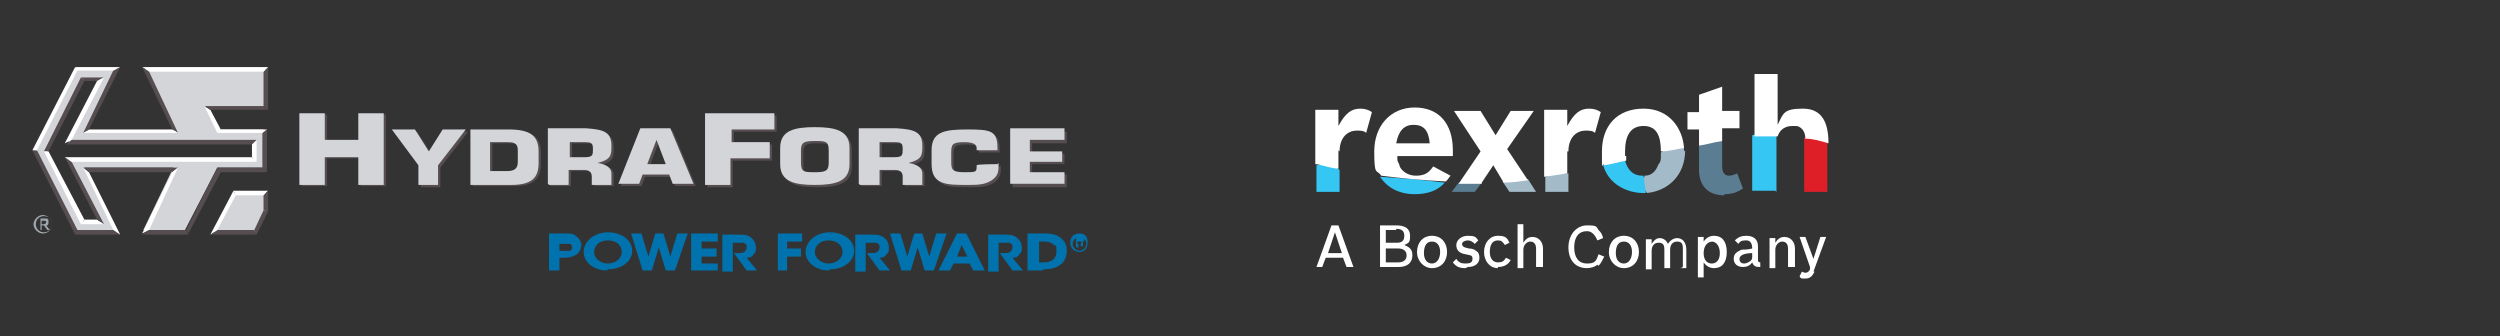 <?xml version="1.0" encoding="UTF-8"?>
<svg id="Layer_2" xmlns="http://www.w3.org/2000/svg" xmlns:xlink="http://www.w3.org/1999/xlink" version="1.1" viewBox="0 0 216.3 29.1">
  <rect x="0" y="0" width="216.3" height="29.1" fill="#333333" stroke="none"/>
  <!-- Generator: Adobe Illustrator 29.6.1, SVG Export Plug-In . SVG Version: 2.1.1 Build 9)  -->
  <defs>
    <style>
      .st0 {
        fill: #0073ae;
      }

      .st1 {
        fill: url(#linear-gradient2);
      }

      .st2 {
        fill: url(#linear-gradient1);
      }

      .st3 {
        fill: url(#linear-gradient9);
      }

      .st4 {
        fill: url(#linear-gradient3);
      }

      .st5 {
        fill: url(#linear-gradient6);
      }

      .st6 {
        fill: url(#linear-gradient8);
      }

      .st7 {
        fill: url(#linear-gradient7);
      }

      .st8 {
        fill: url(#linear-gradient5);
      }

      .st9 {
        fill: url(#linear-gradient4);
      }

      .st10 {
        fill: url(#linear-gradient12);
      }

      .st11 {
        fill: url(#linear-gradient11);
      }

      .st12 {
        fill: url(#linear-gradient10);
      }

      .st13 {
        fill: url(#linear-gradient);
      }

      .st14 {
        fill: #fff;
      }

      .st15 {
        fill: #35c6f4;
      }

      .st16 {
        fill: #a3bac8;
      }

      .st17 {
        fill: #5b7d91;
      }

      .st18 {
        fill: #df1f28;
      }

      .st19 {
        fill: #554d4f;
      }
    </style>
    <linearGradient id="linear-gradient" x1="3.7" y1="487.5" x2="3.7" y2="473.3" gradientTransform="translate(0 -467.3)" gradientUnits="userSpaceOnUse">
      <stop offset="0" stop-color="#a5aeb3"/>
      <stop offset=".3" stop-color="#838f97"/>
      <stop offset=".4" stop-color="#909ba2"/>
      <stop offset=".5" stop-color="#6d7a82"/>
      <stop offset="1" stop-color="#6b777f"/>
    </linearGradient>
    <linearGradient id="linear-gradient1" x1="-2581.5" y1="5582" x2="-2581.5" y2="5655.8" gradientTransform="translate(511.2 -1054.6) scale(.2)" gradientUnits="userSpaceOnUse">
      <stop offset="0" stop-color="#d4d5d9"/>
      <stop offset=".3" stop-color="#a1a3a9"/>
      <stop offset=".4" stop-color="#c8cbd0"/>
      <stop offset=".5" stop-color="#b5b8bf"/>
      <stop offset=".6" stop-color="#b5b8bf"/>
      <stop offset=".7" stop-color="#ecf1f4"/>
      <stop offset=".8" stop-color="#fff"/>
      <stop offset="1" stop-color="#acafb5"/>
    </linearGradient>
    <linearGradient id="linear-gradient2" x1="-2622.3" y1="5582" x2="-2622.3" y2="5655.8" gradientTransform="translate(511.2 -1054.6) scale(.2)" gradientUnits="userSpaceOnUse">
      <stop offset="0" stop-color="#d4d5d9"/>
      <stop offset=".3" stop-color="#a1a3a9"/>
      <stop offset=".4" stop-color="#c8cbd0"/>
      <stop offset=".5" stop-color="#b5b8bf"/>
      <stop offset=".6" stop-color="#b5b8bf"/>
      <stop offset=".7" stop-color="#ecf1f4"/>
      <stop offset=".8" stop-color="#fff"/>
      <stop offset="1" stop-color="#acafb5"/>
    </linearGradient>
    <linearGradient id="linear-gradient3" x1="-2857.8" y1="6682.9" x2="-2857.8" y2="6754.5" gradientTransform="translate(486.8 -1062.9) scale(.2)" gradientUnits="userSpaceOnUse">
      <stop offset="0" stop-color="#d4d5d9"/>
      <stop offset=".3" stop-color="#a1a3a9"/>
      <stop offset=".4" stop-color="#c8cbd0"/>
      <stop offset=".5" stop-color="#b5b8bf"/>
      <stop offset=".6" stop-color="#b5b8bf"/>
      <stop offset=".7" stop-color="#ecf1f4"/>
      <stop offset=".8" stop-color="#fff"/>
      <stop offset="1" stop-color="#acafb5"/>
    </linearGradient>
    <linearGradient id="linear-gradient4" x1="-2810.8" y1="6682.8" x2="-2810.8" y2="6754.5" gradientTransform="translate(486.8 -1062.9) scale(.2)" gradientUnits="userSpaceOnUse">
      <stop offset="0" stop-color="#d4d5d9"/>
      <stop offset=".3" stop-color="#a1a3a9"/>
      <stop offset=".4" stop-color="#c8cbd0"/>
      <stop offset=".5" stop-color="#b5b8bf"/>
      <stop offset=".6" stop-color="#b5b8bf"/>
      <stop offset=".7" stop-color="#ecf1f4"/>
      <stop offset=".8" stop-color="#fff"/>
      <stop offset="1" stop-color="#acafb5"/>
    </linearGradient>
    <linearGradient id="linear-gradient5" x1="-2769.6" y1="6682.8" x2="-2769.6" y2="6754.5" gradientTransform="translate(486.8 -1062.9) scale(.2)" gradientUnits="userSpaceOnUse">
      <stop offset="0" stop-color="#d4d5d9"/>
      <stop offset=".3" stop-color="#a1a3a9"/>
      <stop offset=".4" stop-color="#c8cbd0"/>
      <stop offset=".5" stop-color="#b5b8bf"/>
      <stop offset=".6" stop-color="#b5b8bf"/>
      <stop offset=".7" stop-color="#ecf1f4"/>
      <stop offset=".8" stop-color="#fff"/>
      <stop offset="1" stop-color="#acafb5"/>
    </linearGradient>
    <linearGradient id="linear-gradient6" x1="-2727.7" y1="6682.8" x2="-2727.7" y2="6754.5" gradientTransform="translate(486.8 -1062.9) scale(.2)" gradientUnits="userSpaceOnUse">
      <stop offset="0" stop-color="#d4d5d9"/>
      <stop offset=".3" stop-color="#a1a3a9"/>
      <stop offset=".4" stop-color="#c8cbd0"/>
      <stop offset=".5" stop-color="#b5b8bf"/>
      <stop offset=".6" stop-color="#b5b8bf"/>
      <stop offset=".7" stop-color="#ecf1f4"/>
      <stop offset=".8" stop-color="#fff"/>
      <stop offset="1" stop-color="#acafb5"/>
    </linearGradient>
    <linearGradient id="linear-gradient7" x1="-2687.5" y1="6682.8" x2="-2687.5" y2="6754.5" gradientTransform="translate(486.8 -1062.9) scale(.2)" gradientUnits="userSpaceOnUse">
      <stop offset="0" stop-color="#d4d5d9"/>
      <stop offset=".3" stop-color="#a1a3a9"/>
      <stop offset=".4" stop-color="#c8cbd0"/>
      <stop offset=".5" stop-color="#b5b8bf"/>
      <stop offset=".6" stop-color="#b5b8bf"/>
      <stop offset=".7" stop-color="#ecf1f4"/>
      <stop offset=".8" stop-color="#fff"/>
      <stop offset="1" stop-color="#acafb5"/>
    </linearGradient>
    <linearGradient id="linear-gradient8" x1="-2642.4" y1="6682.9" x2="-2642.4" y2="6754.5" gradientTransform="translate(486.8 -1062.9) scale(.2)" gradientUnits="userSpaceOnUse">
      <stop offset="0" stop-color="#d4d5d9"/>
      <stop offset=".3" stop-color="#a1a3a9"/>
      <stop offset=".4" stop-color="#c8cbd0"/>
      <stop offset=".5" stop-color="#b5b8bf"/>
      <stop offset=".6" stop-color="#b5b8bf"/>
      <stop offset=".7" stop-color="#ecf1f4"/>
      <stop offset=".8" stop-color="#fff"/>
      <stop offset="1" stop-color="#acafb5"/>
    </linearGradient>
    <linearGradient id="linear-gradient9" x1="-2601.8" y1="6682.8" x2="-2601.8" y2="6754.5" gradientTransform="translate(486.8 -1062.9) scale(.2)" gradientUnits="userSpaceOnUse">
      <stop offset="0" stop-color="#d4d5d9"/>
      <stop offset=".3" stop-color="#a1a3a9"/>
      <stop offset=".4" stop-color="#c8cbd0"/>
      <stop offset=".5" stop-color="#b5b8bf"/>
      <stop offset=".6" stop-color="#b5b8bf"/>
      <stop offset=".7" stop-color="#ecf1f4"/>
      <stop offset=".8" stop-color="#fff"/>
      <stop offset="1" stop-color="#acafb5"/>
    </linearGradient>
    <linearGradient id="linear-gradient10" x1="-2560" y1="6682.8" x2="-2560" y2="6754.5" gradientTransform="translate(486.8 -1062.9) scale(.2)" gradientUnits="userSpaceOnUse">
      <stop offset="0" stop-color="#d4d5d9"/>
      <stop offset=".3" stop-color="#a1a3a9"/>
      <stop offset=".4" stop-color="#c8cbd0"/>
      <stop offset=".5" stop-color="#b5b8bf"/>
      <stop offset=".6" stop-color="#b5b8bf"/>
      <stop offset=".7" stop-color="#ecf1f4"/>
      <stop offset=".8" stop-color="#fff"/>
      <stop offset="1" stop-color="#acafb5"/>
    </linearGradient>
    <linearGradient id="linear-gradient11" x1="-2519.9" y1="6682.8" x2="-2519.9" y2="6754.5" gradientTransform="translate(486.8 -1062.9) scale(.2)" gradientUnits="userSpaceOnUse">
      <stop offset="0" stop-color="#d4d5d9"/>
      <stop offset=".3" stop-color="#a1a3a9"/>
      <stop offset=".4" stop-color="#c8cbd0"/>
      <stop offset=".5" stop-color="#b5b8bf"/>
      <stop offset=".6" stop-color="#b5b8bf"/>
      <stop offset=".7" stop-color="#ecf1f4"/>
      <stop offset=".8" stop-color="#fff"/>
      <stop offset="1" stop-color="#acafb5"/>
    </linearGradient>
    <linearGradient id="linear-gradient12" x1="-2481.2" y1="6682.8" x2="-2481.2" y2="6754.5" gradientTransform="translate(486.8 -1062.9) scale(.2)" gradientUnits="userSpaceOnUse">
      <stop offset="0" stop-color="#d4d5d9"/>
      <stop offset=".3" stop-color="#a1a3a9"/>
      <stop offset=".4" stop-color="#c8cbd0"/>
      <stop offset=".5" stop-color="#b5b8bf"/>
      <stop offset=".6" stop-color="#b5b8bf"/>
      <stop offset=".7" stop-color="#ecf1f4"/>
      <stop offset=".8" stop-color="#fff"/>
      <stop offset="1" stop-color="#acafb5"/>
    </linearGradient>
  </defs>
  <g id="Layer_2-2">
    <g id="Layer_1-2">
      <g id="Rexroth-Logo">
        <g id="A_Bosch_Company">
          <path id="A" class="st14" d="M116.5,23.1l-.3-.8h-1.5l-.3.8h-.5l1.3-3.6h.6l1.3,3.6h-.5,0ZM115.5,20.1l-.6,1.8h1.2l-.6-1.8h0Z"/>
          <g id="Bosch">
            <path id="B" class="st14" d="M120.9,23.1h-1.5v-3.6h1.4c.8,0,1.2.3,1.2.9s-.1.6-.5.8c.5.2.7.4.7.9,0,.6-.4,1-1.2,1h0ZM120.8,19.9h-.9v1.1h1c.4,0,.6-.2.6-.6s-.2-.6-.7-.6h0ZM120.9,21.5h-1v1.2h1.1c.4,0,.7-.2.7-.6s-.3-.6-.7-.6h0Z"/>
            <path id="o" class="st14" d="M123.9,23.2c-.7,0-1.3-.6-1.3-1.4s.5-1.4,1.3-1.4,1.3.6,1.3,1.4-.5,1.4-1.3,1.4h0ZM123.9,20.9c-.5,0-.7.4-.7,1s.3.9.7.9.7-.4.7-1-.3-.9-.7-.9Z"/>
            <path id="s" class="st14" d="M126.8,23.2c-.5,0-.8-.1-1.1-.5l.3-.3c.2.3.4.4.8.4s.6-.1.6-.4-.1-.3-.6-.4c-.6-.1-.8-.4-.8-.8s.4-.8,1-.8.7.1.9.4l-.3.3c-.2-.2-.4-.3-.6-.3s-.5.1-.5.3.1.3.6.4c.3,0,.5.1.6.2.2.1.3.3.3.6,0,.5-.4.8-1,.8h0Z"/>
            <path id="c" class="st14" d="M129.6,23.2c-.7,0-1.2-.6-1.2-1.4s.5-1.4,1.2-1.4.8.2,1,.6l-.4.2c-.2-.3-.3-.4-.6-.4-.5,0-.7.4-.7,1s.3.9.7.9.5-.1.7-.4l.4.2c-.2.4-.6.6-1.1.6h0Z"/>
            <path id="h" class="st14" d="M132.9,23.1v-1.6c0-.4-.2-.6-.5-.6s-.6.3-.6.7v1.6h-.5v-3.8h.5v1.6c.2-.3.4-.5.8-.5.5,0,.9.4.9,1v1.6h-.5Z"/>
          </g>
          <g id="Company">
            <path id="C-2" class="st14" d="M138.2,22.9c-.2.2-.6.3-.9.3-1,0-1.6-.7-1.6-1.8s.7-1.9,1.6-1.9.8.1,1,.4c.2.2.3.3.4.7l-.5.2c-.2-.5-.5-.8-.9-.8-.7,0-1.1.5-1.1,1.4s.4,1.4,1.1,1.4.8-.2,1-.8l.5.2c-.2.4-.3.6-.5.8h0Z"/>
            <path id="o-2" class="st14" d="M140.5,23.2c-.7,0-1.3-.6-1.3-1.4s.5-1.4,1.3-1.4,1.3.6,1.3,1.4-.5,1.4-1.3,1.4h0ZM140.5,20.9c-.5,0-.7.4-.7,1s.3.9.7.9.7-.4.7-1-.3-.9-.7-.9h0Z"/>
            <path id="m" class="st14" d="M145.6,23.1v-1.6c0-.4-.1-.6-.5-.6s-.6.3-.6.7v1.6h-.5v-1.6c0-.4-.1-.6-.5-.6s-.6.3-.6.7v1.6h-.5v-2.6h.5v.4c.2-.3.4-.5.7-.5s.6.2.7.5c.2-.3.5-.5.8-.5.5,0,.8.4.8,1v1.6h-.5Z"/>
            <path id="p" class="st14" d="M148.3,23.2c-.4,0-.7-.2-.9-.5v1.3h-.5v-3.5h.5v.4c.2-.3.5-.5.9-.5.7,0,1.1.5,1.1,1.4s-.4,1.4-1.1,1.4ZM148.2,20.9c-.5,0-.8.4-.8,1s.3.9.7.9.7-.3.7-.9-.3-1-.7-1h0Z"/>
            <path id="a-2" class="st14" d="M152.2,23.1c-.3,0-.5-.1-.6-.4-.2.3-.5.4-.8.4-.5,0-.8-.3-.8-.7s.2-.6.7-.8c.3,0,.5,0,.9-.1h0c0-.5-.2-.7-.5-.7s-.5,0-.7.3l-.3-.3c.3-.3.6-.4,1-.4.6,0,1,.3,1,.9v1.1c0,.2,0,.3.2.3h0v.4c0,0-.1,0-.2,0h0s0,0,0,0ZM151.6,21.9c-.7,0-1.1.2-1.1.5s.2.4.4.4.7-.2.7-.5v-.3h0Z"/>
            <path id="n" class="st14" d="M154.7,23.1v-1.6c0-.4-.2-.6-.5-.6s-.6.3-.6.7v1.6h-.5v-2.6h.5v.4c.2-.3.4-.5.8-.5.5,0,.9.4.9,1v1.6h-.5Z"/>
            <path id="y" class="st14" d="M157,23.5c-.2.4-.4.6-.8.6s-.4,0-.5-.2l.2-.4c0,0,.2.1.3.1.2,0,.3-.1.4-.3v-.2c0,0-.9-2.6-.9-2.6h.5l.7,1.9.6-1.9h.5l-1.1,3h0Z"/>
          </g>
        </g>
        <g id="Rexroth-Logo-2">
          <g id="r">
            <polygon class="st15" points="115.9 16.6 115.9 14.7 115 14.1 113.9 14.3 113.9 16.6 115.9 16.6"/>
            <path class="st14" d="M115.9,13.1c0-1.1.6-1.8,1.5-1.8.3,0,.6,0,.8.2l.5-1.8c-.3-.2-.6-.3-1-.3-.8,0-1.3.4-1.9,1.5v-1.4h-2v4.7c.4,0,1,.3,2,.4v-1.6h0Z"/>
          </g>
          <g id="e">
            <path class="st15" d="M122.4,16.8c1.1,0,2-.3,2.6-1h0l-2.7-.3-2.9-.2c.6.9,1.6,1.5,3,1.5h0Z"/>
            <path class="st14" d="M125.5,15.2l-1.5-.8c-.4.6-.8.8-1.5.8s-1.2-.4-1.4-.8c0-.2-.2-.4-.2-.6,0-.2,0-.3,0-.3h4.8v-.5c0-2.3-1.2-3.7-3.3-3.7s-3.5,1.6-3.5,3.8.2,1.5.6,2.1c1.6.2,3.5.4,5.6.5.2-.2.3-.4.4-.5h0s0,0,0,0ZM122.3,10.8c.9,0,1.3.5,1.4,1.6h-2.9c.2-1.1.7-1.6,1.5-1.6h0Z"/>
          </g>
          <g id="x">
            <polygon class="st16" points="130.6 16.6 132.9 16.6 132.2 15.5 131 15.4 130 15.7 130.6 16.6"/>
            <polygon class="st17" points="127.6 16.6 128.2 15.8 127.2 15.6 126.2 15.8 125.6 16.6 127.6 16.6"/>
            <path class="st14" d="M128.2,15.8l1-1.5.9,1.5c.7,0,1.4-.1,2.1-.2l-1.8-2.7,2.3-3.3h-2l-1.3,2.1-1.3-2.1h-2.3l2.3,3.5-1.9,2.8c.5,0,1,0,1.5,0s.3,0,.5,0h0Z"/>
          </g>
          <g id="r-2">
            <polygon class="st16" points="135.7 16.6 135.7 15 134.7 15 133.7 15.3 133.7 16.6 135.7 16.6"/>
            <path class="st14" d="M135.7,13.1c0-1.1.6-1.8,1.5-1.8.3,0,.6,0,.8.2l.5-1.8c-.3-.2-.6-.3-1-.3-.8,0-1.3.4-1.9,1.5v-1.4h-2v5.8c.7-.1,1.3-.2,2-.3v-1.9h0Z"/>
          </g>
          <g id="o-3">
            <path class="st16" d="M145.7,13.1c0-.1,0-.2,0-.3l-1.1-.2-.9.6c0,0,0,.2,0,.3,0,.3,0,.5-.2.7-.2.5-.5,1-1.2,1l-.3.8.5.7c1.9-.2,3.3-1.6,3.3-3.7Z"/>
            <path class="st15" d="M142.1,15.2c-.9,0-1.3-.6-1.5-1.3h-1c0,0-.9.4-.9.4.6,2,2.6,2.4,3.4,2.4s.2,0,.3,0l-.2-1.5c0,0-.1,0-.2,0Z"/>
            <path class="st14" d="M140.6,13.5c0-.1,0-.3,0-.4,0-1.4.5-2.2,1.6-2.2s1.5.8,1.5,2.2h0c.7,0,1.3-.2,2-.3-.1-1.6-1.2-3.4-3.5-3.4s-3.6,1.5-3.6,3.7,0,.8.2,1.2c.7-.1,1.3-.3,1.9-.4,0-.1,0-.3,0-.4h0Z"/>
          </g>
          <g id="t">
            <path class="st17" d="M149.2,16.8c.7,0,1.2-.2,1.6-.5l-.5-1.3c-.2.1-.5.2-.7.2-.4,0-.6-.3-.6-.8v-2.2h-1c0-.1-1,.4-1,.4v2.1c0,1.4.8,2.2,2.2,2.2h0Z"/>
            <path class="st14" d="M149,11.1h1.5v-1.5h-1.5v-2.1l-2,.7v1.5h-1v1.5h1v1.4c.7-.1,1.3-.3,2-.4,0,0,0-1,0-1Z"/>
          </g>
          <g id="h-2">
            <path class="st18" d="M156.1,12.3v4.3h2v-4.3h0l-1-.6-1,.2c0,.1,0,.2,0,.3h0Z"/>
            <path class="st15" d="M153.7,16.6v-4.2c0-.2,0-.5,0-.7l-1.1-.3-1,.3v4.8s2,0,2,0Z"/>
            <path class="st14" d="M153.8,11.8c.3-.9,1.1-.9,1.3-.9h.2c.1,0,.3,0,.4.1.2.1.5.4.5,1,.7,0,1.3.2,2,.4,0-1.7-.5-3-2.2-3s-1.7.4-2.2,1.4v-4.4h-2v5.4c.4,0,.9,0,1.3,0s.5,0,.8,0Z"/>
          </g>
        </g>
      </g>
      <g id="HF">
        <g>
          <path class="st13" d="M3.1,19.4c0-.4.3-.7.7-.7s.7.3.7.7-.3.7-.7.7-.7-.3-.7-.7ZM3.7,20.2c.5,0,.8-.4.8-.8s-.4-.8-.8-.8-.8.4-.8.8.4.8.8.8ZM3.6,19.5h.2l.3.4h.2l-.3-.4c.1,0,.2,0,.2-.3s-.1-.3-.3-.3h-.4v1h.1v-.4h0ZM3.6,19.4v-.3h.2c.1,0,.2,0,.2.1s-.1.2-.2.2h-.2,0Z"/>
          <g>
            <g>
              <polygon class="st2" points="20.3 16.7 18.5 20.1 22.1 20.1 23 18.3 23 16.7 20.3 16.7"/>
              <path class="st1" d="M3,13l3.6-7.1h3.5l-2.7,5.4h7.7l-2.6-5.4h10.4v3.3h-5.1l1,2h4v3.3h-4l-2.8,5.4h-3.6l2.6-5.4h-7.7l2.7,5.4h-3.5l-3.6-7.1ZM8.7,6.9h-1.5l-3.1,6.2,3.1,6.1h1.5l-2.8-5.4h16v-1.5H5.9l2.7-5.4Z"/>
            </g>
            <g>
              <polygon class="st19" points="2.8 13 3.2 13 6.7 19.9 6.5 20.3 2.8 13"/>
              <polygon class="st19" points="6.5 20.3 10.4 20.3 9.8 19.9 6.7 19.9 6.5 20.3"/>
              <polygon class="st14" points="9.8 19.9 10.4 20.3 7.7 14.9 7.2 14.5 9.8 19.9"/>
              <polygon class="st19" points="7.2 14.5 7.7 14.9 14.9 14.9 15.4 14.5 7.2 14.5"/>
              <polygon class="st14" points="15.4 14.5 14.9 14.9 12.3 20.2 12.9 19.9 15.4 14.5"/>
              <polygon class="st19" points="12.9 19.9 12.3 20.3 16.3 20.3 16.1 19.9 12.9 19.9"/>
              <polygon class="st19" points="16.1 19.9 16.3 20.2 19.1 14.9 18.8 14.5 16.1 19.9"/>
              <polygon class="st19" points="19 14.9 23.1 14.9 22.7 14.5 18.8 14.5 19 14.9"/>
              <polygon class="st19" points="22.7 14.5 23.1 14.9 23.1 11.2 22.7 11.5 22.7 14.5"/>
              <polygon class="st14" points="23.1 11.2 19.1 11.2 18.8 11.5 22.7 11.5 23.1 11.2"/>
              <polygon class="st14" points="19.1 11.2 18.2 9.5 17.7 9.2 18.8 11.5 19.1 11.2"/>
              <polygon class="st19" points="17.7 9.2 18.2 9.5 23.2 9.5 22.8 9.2 17.7 9.2"/>
              <polygon class="st19" points="23.2 9.5 22.8 9.2 22.8 6.2 23.2 5.8 23.2 9.5"/>
              <polygon class="st14" points="23.2 5.8 22.8 6.2 12.9 6.2 12.3 5.8 23.2 5.8"/>
              <polygon class="st19" points="12.9 6.2 12.3 5.8 14.9 11.2 15.4 11.5 12.9 6.2"/>
              <polygon class="st14" points="14.9 11.2 15.4 11.5 7.2 11.5 7.7 11.2 14.9 11.2"/>
              <polygon class="st19" points="7.2 11.5 7.7 11.2 10.4 5.8 9.8 6.1 7.2 11.5"/>
              <polygon class="st14" points="10.4 5.8 9.8 6.1 6.7 6.1 6.5 5.8 10.4 5.8"/>
              <polygon class="st19" points="7 6.7 9 6.7 8.4 7 7.3 7 7 6.7"/>
              <polygon class="st14" points="8.4 7 9 6.7 6.2 12.1 5.6 12.4 8.4 7"/>
              <polygon class="st19" points="7.3 7 7 6.7 3.8 13.1 4.2 13.1 7.3 7"/>
              <polygon class="st14" points="4.2 13.1 3.8 13.1 7 19.4 7.3 19 4.2 13.1"/>
              <polygon class="st14" points="7.3 19 7 19.4 9 19.4 8.4 19 7.3 19"/>
              <polygon class="st19" points="8.4 19 9 19.4 6.2 14 5.6 13.6 8.4 19"/>
              <polygon class="st14" points="6.2 14 5.6 13.6 21.8 13.6 22.2 14 6.2 14"/>
              <polygon class="st14" points="21.8 13.6 21.8 12.4 22.2 12.1 22.2 14 21.8 13.6"/>
              <polygon class="st19" points="21.8 12.5 5.7 12.5 6.2 12.1 22.2 12.1 21.8 12.5"/>
              <polygon class="st14" points="6.5 5.8 2.8 13 3.2 13 6.7 6.1 6.5 5.8"/>
              <polygon class="st14" points="20.2 16.5 20.4 16.9 22.8 16.9 23.2 16.5 20.2 16.5"/>
              <polygon class="st19" points="23.2 16.5 23.2 18.3 22.8 18.2 22.8 16.9 23.2 16.5"/>
              <polygon class="st19" points="23.2 18.3 22.8 18.2 22 19.9 22.2 20.3 23.2 18.3"/>
              <polygon class="st19" points="22 19.9 18.8 19.9 18.2 20.3 22.2 20.3 22 19.9"/>
              <polygon class="st14" points="18.8 19.9 18.2 20.3 20.2 16.5 20.4 16.9 18.8 19.9"/>
            </g>
          </g>
        </g>
        <g>
          <g>
            <path class="st19" d="M33.4,16.1h-2.2v-2.4h-2.9v2.4h-2.2v-6.2h2.2v2.3h2.9v-2.3h2.2v6.2Z"/>
            <path class="st19" d="M38.1,14.5v1.7h-1.7v-1.7l-2.3-3.1h2l1.2,1.9h0l1.2-1.9h2l-2.4,3.1Z"/>
            <path class="st19" d="M42.6,12.4h1.5c.6,0,.9.1.9.7v1c0,.5-.2.8-.9.8h-1.5s0-2.6,0-2.6ZM40.9,16.1h3.5c1.8,0,2.4-.6,2.4-1.9v-1c0-1.4-.8-1.9-2.6-1.9h-3.3s0,4.8,0,4.8Z"/>
            <path class="st19" d="M49.5,13.7v-1.3h1.3c.6,0,.7.1.7.6s0,.7-.7.7h-1.3ZM47.7,16.1h1.7v-1.3h1.3c.5,0,.7.2.7.6v.7h1.7v-1c0-.5-.5-.8-1.2-.8h0c1.2-.3,1.2-.7,1.2-1.5,0-1.2-.7-1.4-2.2-1.5h-3.3v4.8h0Z"/>
            <path class="st19" d="M57.8,14.4h-1.6l.8-2.1h0l.8,2.1ZM58.1,15.3l.3.8h1.8l-2-4.8h-2.6l-1.9,4.8h1.8l.3-.8h2.3Z"/>
            <path class="st19" d="M63.4,12.5h3.4v1.4h-3.4v2.3h-2.2v-6.2h6v1.4h-3.7v1.2h0Z"/>
            <path class="st19" d="M70.7,15.1c-.9,0-1.2,0-1.2-.8v-1.1c0-.7.3-.8,1.2-.8s1.2,0,1.2.8v1.1c0,.7-.3.8-1.2.8ZM70.7,16.2c1.8,0,3-.3,3-1.8v-1.4c0-1.5-1.2-1.8-3-1.8s-3,.3-3,1.8v1.4c0,1.5,1.2,1.8,3,1.8Z"/>
            <path class="st19" d="M76.3,13.7v-1.3h1.3c.6,0,.7.1.7.6s0,.7-.7.7h-1.3ZM74.6,16.1h1.7v-1.3h1.3c.5,0,.7.2.7.6v.7h1.7v-1c0-.5-.5-.8-1.2-.8h0c1.2-.3,1.2-.7,1.2-1.5,0-1.2-.7-1.4-2.2-1.5h-3.3v4.8h0Z"/>
            <path class="st19" d="M86.6,14.3h0c0,.7,0,1.1-.6,1.5-.6.4-1.3.4-2.1.4-1.8,0-3.1,0-3.1-1.8v-1.2c0-1.6,1.1-1.8,3.1-1.8s2.6.1,2.6,1.6v.2h-1.8v-.2c0-.4-.5-.5-1.1-.5-1,0-1.1.2-1.1.9v.7c0,.7,0,1,1.1,1s1.1,0,1.1-.6h0c0-.1,1.8-.1,1.8-.1h0Z"/>
            <path class="st19" d="M89.3,13.3h2.8v.9h-2.8v.9h3v1.1h-4.7v-4.8h4.7v1h-3v.9h0Z"/>
          </g>
          <g>
            <path class="st4" d="M33.2,16h-2.2v-2.4h-2.9v2.4h-2.2v-6.2h2.2v2.3h2.9v-2.3h2.2v6.2h0Z"/>
            <path class="st9" d="M37.9,14.3v1.7h-1.7v-1.7l-2.3-3.1h2l1.2,1.9h0l1.2-1.9h2s-2.4,3.1-2.4,3.1Z"/>
            <path class="st8" d="M42.4,12.3h1.5c.6,0,.9.1.9.7v1c0,.5-.2.8-.9.8h-1.5s0-2.6,0-2.6ZM40.7,16h3.5c1.8,0,2.4-.6,2.4-1.9v-1c0-1.4-.8-1.9-2.6-1.9h-3.3v4.8Z"/>
            <path class="st5" d="M49.3,13.6v-1.3h1.3c.6,0,.7.1.7.6s0,.7-.7.7h-1.3ZM47.5,16h1.7v-1.3h1.3c.5,0,.7.2.7.6v.7h1.7v-1c0-.5-.5-.8-1.2-.9h0c1.2-.3,1.2-.7,1.2-1.5,0-1.2-.7-1.4-2.2-1.5h-3.3v4.8h0Z"/>
            <path class="st7" d="M57.6,14.2h-1.6l.8-2.1h0l.8,2.1ZM57.9,15.1l.3.8h1.8l-2-4.8h-2.6l-1.9,4.8h1.8l.3-.8s2.3,0,2.3,0Z"/>
            <path class="st6" d="M63.2,12.3h3.4v1.4h-3.4v2.3h-2.2v-6.2h6v1.4h-3.7v1.2h0Z"/>
            <path class="st3" d="M70.5,14.9c-.9,0-1.2,0-1.2-.8v-1.1c0-.7.3-.8,1.2-.8s1.2,0,1.2.8v1.1c0,.7-.3.8-1.2.8ZM70.5,16c1.8,0,3-.3,3-1.8v-1.4c0-1.5-1.2-1.8-3-1.8s-3,.3-3,1.8v1.4c0,1.5,1.2,1.8,3,1.8Z"/>
            <path class="st12" d="M76.1,13.6v-1.3h1.3c.6,0,.7.1.7.6s0,.7-.7.7h-1.3ZM74.4,16h1.7v-1.3h1.3c.5,0,.7.2.7.6v.7h1.7v-1c0-.5-.5-.8-1.2-.9h0c1.2-.3,1.2-.7,1.2-1.5,0-1.2-.7-1.4-2.2-1.5h-3.3v4.8h0Z"/>
            <path class="st11" d="M86.4,14.1h0c0,.7,0,1.1-.6,1.5-.6.4-1.3.4-2.1.4-1.8,0-3.1,0-3.1-1.8v-1.2c0-1.6,1.1-1.8,3.1-1.8s2.6.1,2.6,1.6v.2h-1.8v-.2c0-.4-.5-.5-1.1-.5-1,0-1.1.2-1.1.9v.7c0,.7,0,1,1.1,1s1.1,0,1.1-.6h0c0-.1,1.8-.1,1.8-.1h0Z"/>
            <path class="st10" d="M89.1,13.1h2.8v.9h-2.8v.9h3v1h-4.7v-4.8h4.7v1h-3v.9h0Z"/>
          </g>
        </g>
        <g>
          <path class="st0" d="M48.4,23.4h-.9v-3.2h1.2c.7,0,.9,0,1.1.2.3.2.5.5.5.8s-.2.7-.4.8c-.3.2-.6.3-1.1.3h-.4v1h0ZM48.4,21.7h.4c.2,0,.3,0,.5,0,.1,0,.2-.2.2-.3s-.1-.3-.2-.3c-.1,0-.3,0-.5,0h-.4v.8h0Z"/>
          <path class="st0" d="M52.5,23.4c-1.1,0-2-.7-2-1.6s.9-1.7,2.1-1.7,2.1.7,2.1,1.6-.9,1.6-2.1,1.6h0ZM52.6,20.8c-.8,0-1.2.5-1.2,1s.5,1,1.2,1,1.2-.5,1.2-1-.4-1-1.2-1h0Z"/>
          <path class="st0" d="M58.4,23.4h-.8l-.6-2-.6,2h-.8l-1-3.2h.9l.6,2,.6-2h.7l.6,2,.6-2h.9l-1.1,3.2h0Z"/>
          <path class="st0" d="M62.1,23.4h-2.3v-3.2h2.3v.7h-1.4v.6h1.3v.7h-1.3v.6h1.4v.7h0Z"/>
          <path class="st0" d="M65.5,23.4h-.9l-1.1-1.5h.3c.2,0,.5,0,.6-.1s.2-.2.2-.4,0-.3-.3-.4c-.1,0-.3,0-.5,0h-.4v2.5h-.9v-3.2h1.2c.6,0,.9,0,1.2.2.3.2.5.5.5.9s0,.4-.2.6c-.1.2-.3.3-.6.3l.9,1.1h0Z"/>
          <path class="st0" d="M68.2,23.4h-.9v-3.2h2.1v.7h-1.3v.6h1.2v.7h-1.2v1.2h0Z"/>
          <path class="st0" d="M71.7,23.4c-1.1,0-2-.7-2-1.6s.9-1.7,2.1-1.7,2.1.7,2.1,1.6-.9,1.6-2.1,1.6h0ZM71.7,20.8c-.8,0-1.2.5-1.2,1s.5,1,1.2,1,1.2-.5,1.2-1-.4-1-1.2-1h0Z"/>
          <path class="st0" d="M77,23.4h-.9l-1.1-1.5h.3c.2,0,.5,0,.6-.1s.2-.2.2-.4,0-.3-.3-.4c-.1,0-.3,0-.5,0h-.4v2.5h-.9v-3.2h1.2c.6,0,.9,0,1.2.2.3.2.5.5.5.9s0,.4-.2.6c-.1.2-.3.3-.6.3l.9,1.1h0Z"/>
          <path class="st0" d="M80.8,23.4h-.8l-.6-2-.6,2h-.8l-1-3.2h.9l.6,2,.6-2h.7l.6,2,.6-2h.9l-1.1,3.2h0Z"/>
          <path class="st0" d="M85.2,23.4h-1l-.3-.6h-1.4l-.3.6h-1l1.6-3.2h.8l1.6,3.2h0ZM82.8,22.2h.9l-.5-1-.4,1h0Z"/>
          <path class="st0" d="M88.5,23.4h-.9l-1.1-1.5h.3c.2,0,.5,0,.6-.1s.2-.2.2-.4,0-.3-.3-.4c-.1,0-.3,0-.5,0h-.4v2.5h-.9v-3.2h1.2c.6,0,.9,0,1.2.2.3.2.5.5.5.9s0,.4-.2.6c-.1.2-.3.3-.6.3l.9,1.1h0Z"/>
          <path class="st0" d="M90.2,23.4h-1.3v-3.2h1.3c.6,0,1.2,0,1.7.5.3.3.4.6.4,1,0,1-.7,1.6-2,1.6h0ZM89.8,22.7h.5c.7,0,1.1-.3,1.1-.9s0-.5-.2-.6c-.2-.2-.5-.3-.8-.3h-.5v1.8h0Z"/>
          <path class="st0" d="M93.4,21.8c-.4,0-.8-.3-.8-.8s.3-.8.8-.8.7.3.7.8-.3.8-.7.8ZM93.4,20.5c-.3,0-.6.3-.6.6s.3.6.6.6.6-.3.6-.6-.3-.6-.6-.6ZM93.5,21.5s0-.1,0-.2c0,0,0-.2,0-.2,0,0,0,0,0,0h-.2v.3h-.2v-.9h.4c.2,0,.3,0,.3.2s0,.2-.2.2h0c.1,0,.1.1.1.2,0,0,0,.2,0,.2h-.2,0ZM93.5,20.9c0,0,0,0-.1,0h-.2v.2h.2c0,0,.2,0,.2-.1h0Z"/>
        </g>
      </g>
    </g>
  </g>
</svg>